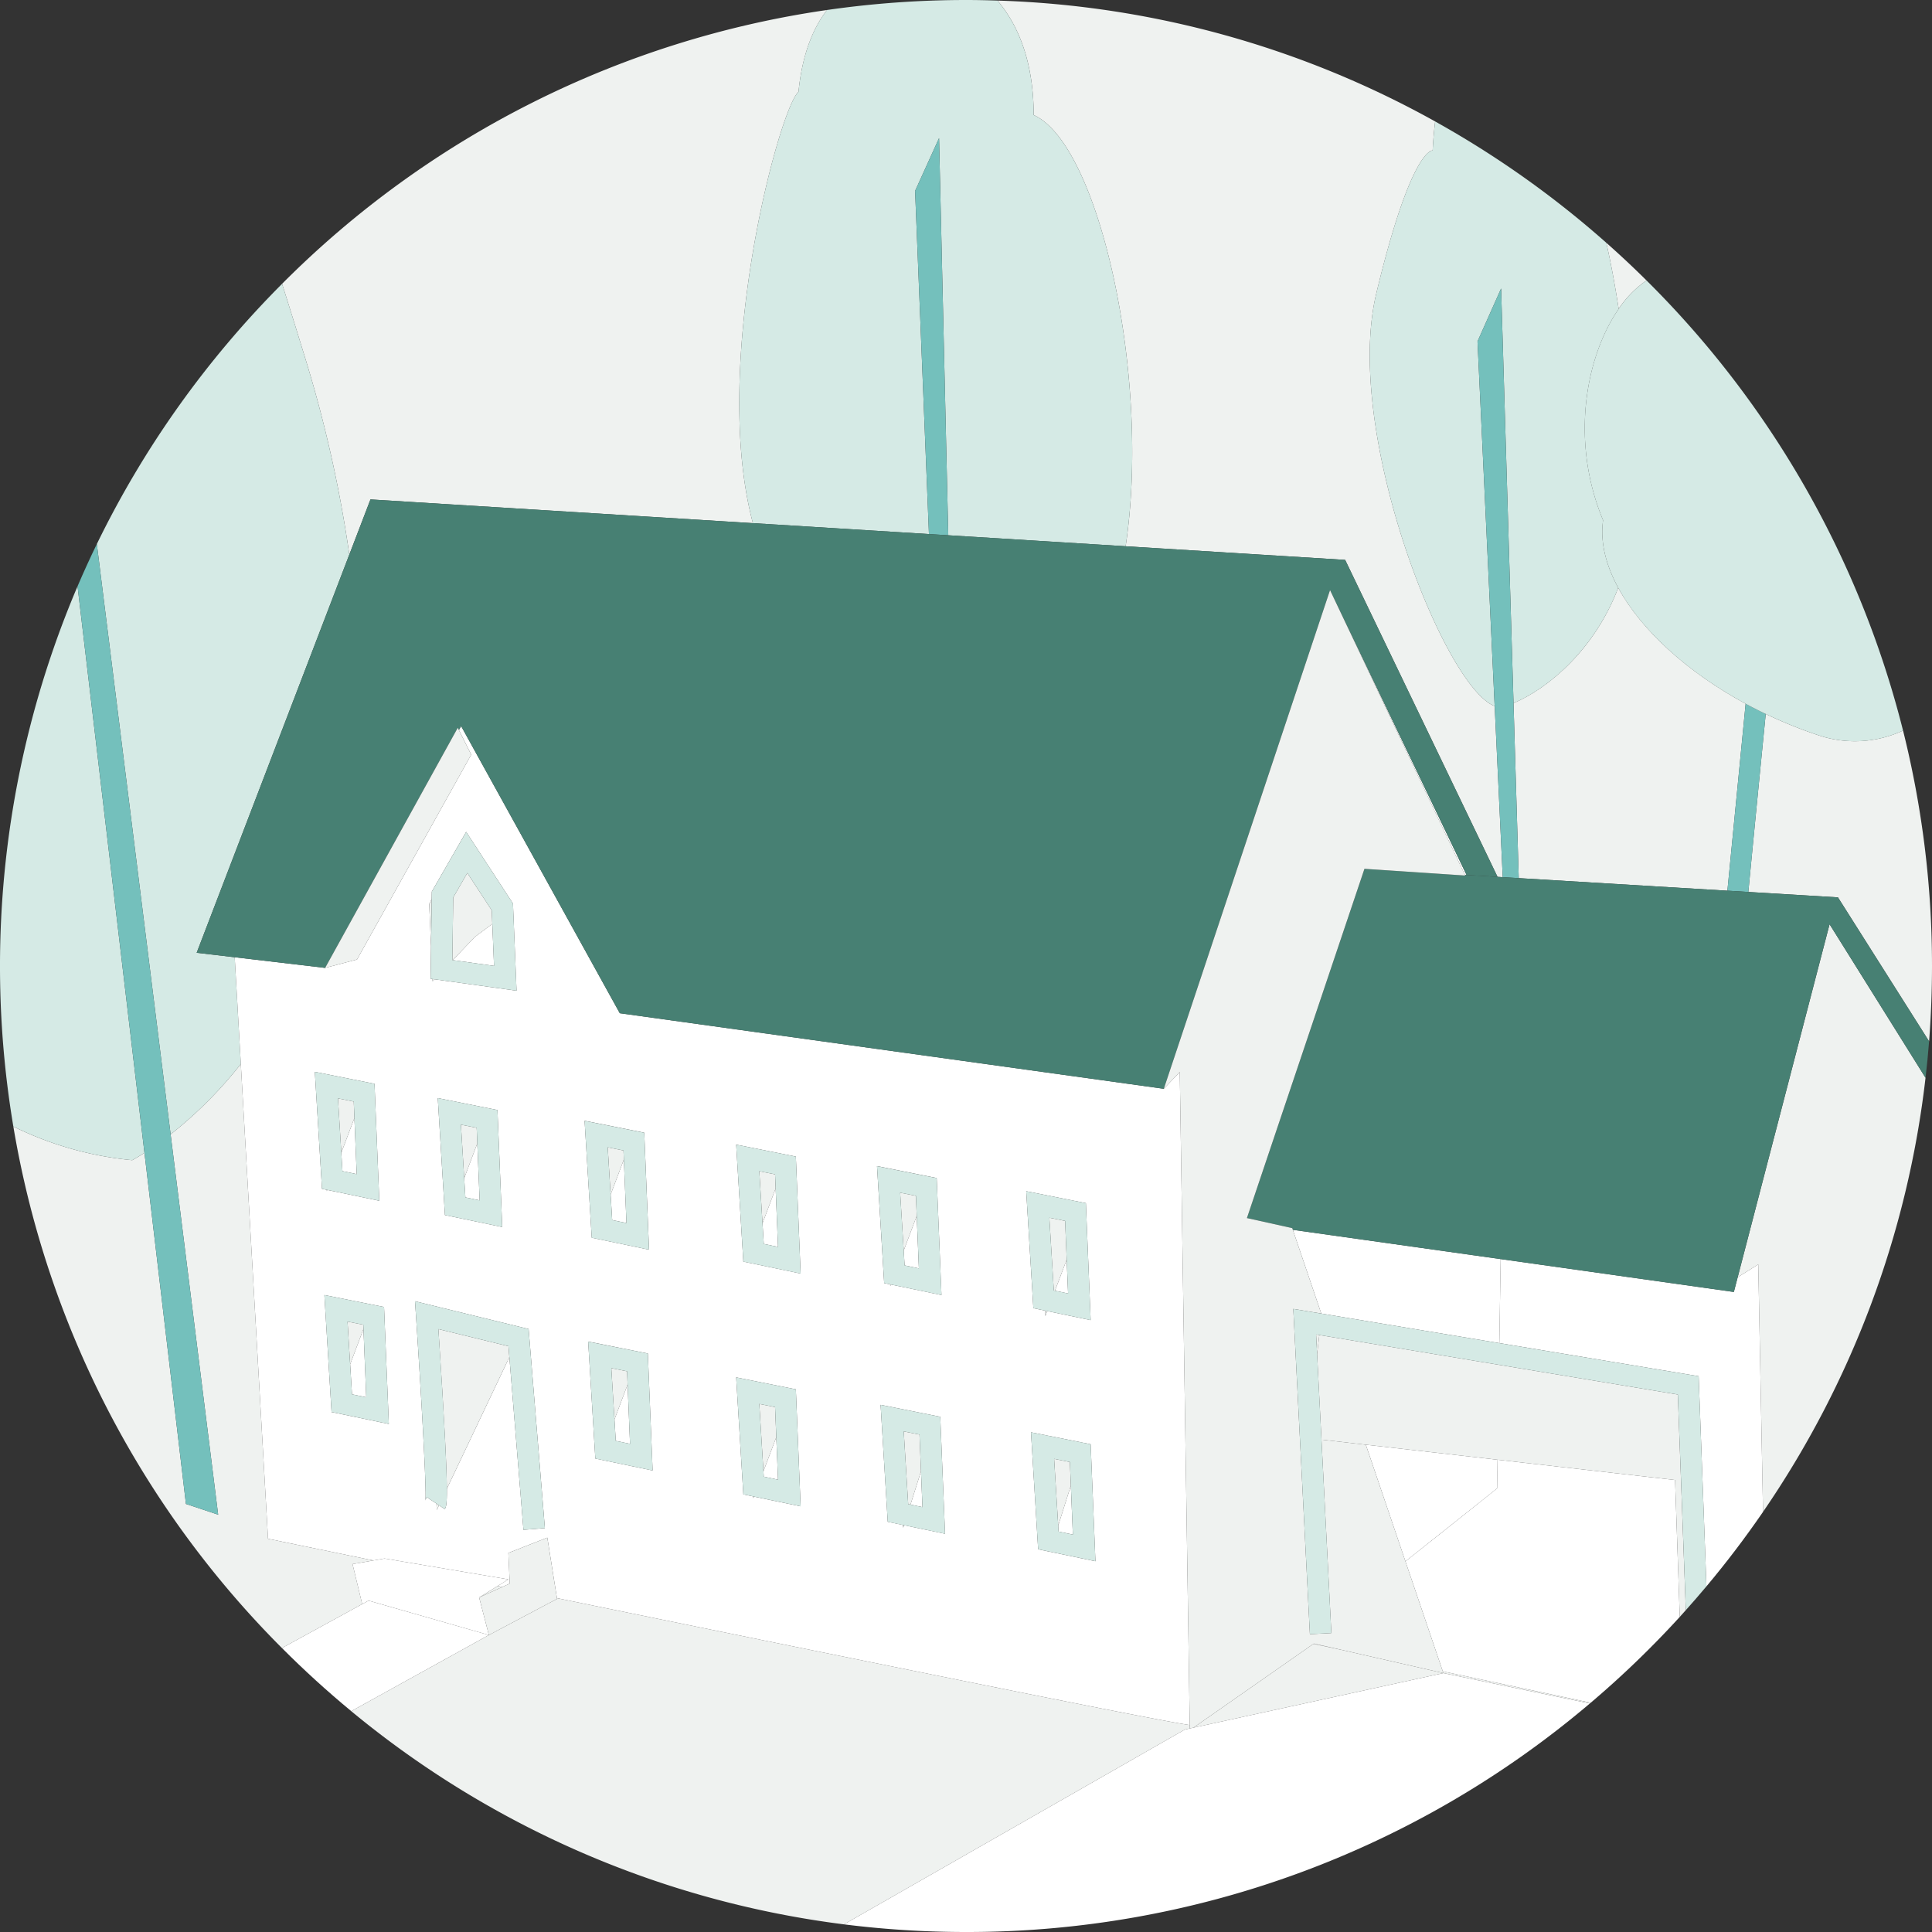 <svg xmlns="http://www.w3.org/2000/svg" viewBox="0 0 576 576">
  <rect x="0" y="0" width="576" height="576" fill="#333333" stroke="none"/>
  <defs>
    <style>
      .cls-1 {
        fill: #eff2f0;
      }

      .cls-2 {
        fill: #d5eae5;
      }

      .cls-3 {
        fill: #74c0bc;
      }

      .cls-4 {
        fill: #fff;
      }

      .cls-5 {
        fill: #478073;
      }
    </style>
  </defs>
  <title>jer-graphic-buyahome-01</title>
  <g id="Lines">
    <g>
      <path class="cls-1" d="M518.063,380.805l6.139-3.837,1.422,73.771A286.326,286.326,0,0,0,574.07,321.325l-28.611-45.777Z"/>
      <path class="cls-1" d="M105.107,466.311l6.212-1.081c-19.23-3.955-31.408-6.466-31.408-6.466L71.8,317.213A126.26,126.26,0,0,1,50.868,338.2L65.041,451.579l-9.608-3.2L43.072,343.715c-1.275.806-2.5,1.538-3.651,2.177A101.591,101.591,0,0,1,3.979,335.847,287.263,287.263,0,0,0,84.055,491.341l23.931-13.1Z"/>
      <path class="cls-1" d="M149.758,473.126l-1.378-.283-5.528,3.422Z"/>
      <path class="cls-1" d="M335.594,162.861l65.445,4.059,45.433,94.5,1.547.094-2.4-51c-15.035-5.613-45.159-81.933-35.3-122.99,10.492-43.709,16.811-42.662,16.811-42.662s.151-3.737.741-8.655A286.43,286.43,0,0,0,297.4.169c5.4,6.45,10.752,16.831,10.779,34.13C327.856,43.083,343.135,112.947,335.594,162.861Z"/>
      <path class="cls-1" d="M490.894,83.618q-5.834-5.791-12-11.24c1.341,5.846,2.59,12.567,3.689,19.714A31.273,31.273,0,0,1,490.894,83.618Z"/>
      <path class="cls-1" d="M430.323,498.811,474,507.863l.249-.21-44.1-9.36Z"/>
      <polygon class="cls-1" points="391.572 490.105 355.812 515.078 430.323 498.811 399.616 491.813 391.572 490.105"/>
      <path class="cls-1" d="M515,265.551l5.438-55.743c-17.466-9.464-31.169-22.021-37.99-34.575-6.976,18.356-20.81,30.008-31.212,34.39l1.56,52.179Z"/>
      <path class="cls-1" d="M84.1,84.614q3.177,10.028,6.563,21.083a385.727,385.727,0,0,1,13.485,59.635l6.3-16.434,114.016,7.071c-12.725-47.708,8.03-124,13.6-128.569,1.214-12.343,4.975-19.9,8.533-24.425A287.2,287.2,0,0,0,84.1,84.614Z"/>
      <path class="cls-1" d="M541.988,219.155a135.468,135.468,0,0,1-15.56-6.3c-1.941,19.642-3.906,39.673-5.185,53.068l26.719,1.61,27.171,42.93q.858-11.122.867-22.468a288.565,288.565,0,0,0-8.632-70.195A34.032,34.032,0,0,1,541.988,219.155Z"/>
      <path class="cls-1" d="M354.727,515.315l-.016-1.023c-8.373-1.015-111.227-21.958-188.666-37.826l.034.214-20.324,10.784-41.032,22.7a286.717,286.717,0,0,0,146.9,63.556l101.656-58.089Z"/>
      <path class="cls-2" d="M410.313,87.522c-9.855,41.057,20.269,117.377,35.3,122.99L440.5,101.789,447.537,86l3.7,123.625c10.4-4.382,24.235-16.033,31.212-34.39-3.741-6.884-5.419-13.765-4.509-20.13-9.94-23.856-5.07-48.943,4.649-63.01-1.1-7.147-2.348-13.868-3.689-19.714a288.76,288.76,0,0,0-51.031-36.172c-.59,4.917-.741,8.655-.741,8.655S420.805,43.813,410.313,87.522Z"/>
      <path class="cls-2" d="M71.8,317.213l-1.824-31.821-11.34-1.334,45.512-118.726A385.727,385.727,0,0,0,90.662,105.7Q87.275,94.633,84.1,84.614A288.747,288.747,0,0,0,28.868,162.2l22,176A126.26,126.26,0,0,0,71.8,317.213Z"/>
      <path class="cls-2" d="M43.072,343.715,23.119,174.785A289.027,289.027,0,0,0,3.979,335.847,101.591,101.591,0,0,0,39.42,345.893C40.572,345.253,41.8,344.521,43.072,343.715Z"/>
      <path class="cls-2" d="M224.462,155.969l52.492,3.255-4.131-102.3,7.145-15.743,2.747,118.4,52.879,3.279c7.541-49.914-7.738-119.778-27.417-128.562C308.15,17,302.793,6.619,297.4.169,294.276.068,291.146,0,288,0a290.314,290.314,0,0,0-41.409,2.976c-3.558,4.523-7.318,12.082-8.533,24.425C232.492,31.97,211.737,108.262,224.462,155.969Z"/>
      <polygon class="cls-3" points="279.968 41.178 272.823 56.921 276.954 159.225 282.715 159.582 279.968 41.178"/>
      <polygon class="cls-3" points="451.233 209.623 447.537 85.998 440.497 101.789 445.617 210.512 448.019 261.514 452.794 261.801 451.233 209.623"/>
      <path class="cls-3" d="M521.243,265.928c1.279-13.4,3.244-33.427,5.185-53.068q-3.063-1.464-5.993-3.051L515,265.551Z"/>
      <path class="cls-4" d="M446.474,435.2l-.132,8.545s-12.022,9.618-27.333,21.75l11.139,32.8,44.1,9.36a289.756,289.756,0,0,0,26.553-25.6l-1.4-40.811Z"/>
      <polygon class="cls-4" points="391.708 490.011 391.572 490.105 399.616 491.813 391.708 490.011"/>
      <path class="cls-4" d="M518.063,380.805l-1.138,4.372-69.525-9.8-.388,25.052L506.43,410.3l2.32,62.655q8.956-10.679,16.874-22.21L524.2,376.968Z"/>
      <polygon class="cls-4" points="182.051 356.154 182.516 363.748 186.768 364.633 185.995 345.696 182.051 356.154"/>
      <polygon class="cls-4" points="183.192 423.188 183.584 429.579 187.835 430.465 187.114 412.789 183.192 423.188"/>
      <polygon class="cls-4" points="134.979 286.251 147.289 287.961 146.774 275.444 141.549 279.348 134.979 286.251"/>
      <polygon class="cls-4" points="271.45 448.582 275.017 449.325 274.582 438.654 271.45 448.582"/>
      <polygon class="cls-4" points="227.331 364.695 227.709 370.865 231.96 371.75 231.248 354.307 227.331 364.695"/>
      <polygon class="cls-4" points="227.61 438.642 227.709 440.255 231.96 441.14 231.443 428.476 227.61 438.642"/>
      <polygon class="cls-4" points="269.427 372.831 269.699 377.27 273.95 378.155 273.312 362.527 269.427 372.831"/>
      <polygon class="cls-4" points="436.738 260.833 437.23 260.863 396.534 175.931 436.738 260.833"/>
      <polygon class="cls-4" points="314.523 384.814 318.431 385.628 318.019 375.542 314.523 384.814"/>
      <polygon class="cls-4" points="101.759 343.665 102.095 349.158 106.346 350.043 105.663 333.31 101.759 343.665"/>
      <path class="cls-4" d="M346.975,324.605,184.784,302.079l-47.306-85.6-.663,1.178,3.666,7.332-34.04,61.072-9.511,2.5-26.955-3.171L71.8,317.213l8.112,141.55s12.178,2.512,31.408,6.466l3.328-.579,36.915,6.222-3.182,1.97,1.378.283,2.219-1.009-.415-9.125,11.614-4.562,2.869,18.036c77.439,15.869,180.293,36.811,188.666,37.826L351.731,319.6Zm-218.237-58.78,10.241-17.809h0v0l13.954,21.366L154,295.36l-24.46-3.4-.575.6-.03-.688-.556-.077.132-9.667-.548-12.595.74-1.446Zm20.995,99.993-17.081-3.559-2.135-34.873,17.792,3.559Zm-55.868-46.26,17.792,3.559,1.423,34.873-15.506-3.23-.144.382-.019-.417L96,354.431Zm5.147,101.451-.079.21-.01-.229-.076-.016L96.712,386.1,114.5,389.66l1.423,34.873ZM156.062,456.1l-4.2-51.489-18.634,39.229c.036,5.06-.3,5.57-.636,6.071l-1.707-1.138-.662,1.394-.1-1.9-2.862-1.908a2.705,2.705,0,0,0-.43,1.036c.43-3.149-1.495-35.457-2.809-55.081l-.292-4.363L157.6,396.23l4.846,59.354Zm36.017-118.4,1.423,34.873-17.081-3.559-2.135-34.873Zm-14.59,97.146-2.135-34.873,17.792,3.559,1.423,34.873Zm47.087,11.837-.025-.55-2.937-.612-2.135-34.873,17.792,3.559,1.423,34.873-13.929-2.9Zm-2.962-70.552-2.135-34.873,17.792,3.559,1.423,34.873Zm57.647-24.909,1.423,34.873-15.077-3.141-.188.5-.024-.542-1.791-.373-2.135-34.873Zm-9.987,104.251-.083-.826-4.52-.941-2.135-34.873,17.792,3.558,1.423,34.873-12.239-2.55ZM323.742,358.7l1.423,34.873-12.93-2.694-.556,1.474-.072-1.6-3.523-.734-2.135-34.873ZM309.508,461.9l-2.135-34.873,17.792,3.558,1.423,34.873Z"/>
      <polygon class="cls-4" points="138.396 351.25 138.747 356.987 142.998 357.872 142.305 340.883 138.396 351.25"/>
      <polygon class="cls-4" points="315.493 454.831 315.603 456.624 319.854 457.509 319.258 442.897 315.493 454.831"/>
      <polygon class="cls-4" points="104.393 406.739 104.942 415.701 109.193 416.587 108.361 396.214 104.393 406.739"/>
      <polygon class="cls-4" points="371.759 363.152 406.796 259.028 371.754 363.151 371.759 363.152"/>
      <polygon class="cls-4" points="447.013 400.434 447.4 375.381 385.439 366.651 393.92 391.622 447.013 400.434"/>
      <path class="cls-4" d="M446.342,443.746l.132-8.545L407.2,430.717,419.009,465.5C434.32,453.363,446.342,443.746,446.342,443.746Z"/>
      <polygon class="cls-5" points="69.976 285.392 96.931 288.563 136.477 216.979 136.816 217.656 137.479 216.478 184.784 302.079 346.975 324.605 396.534 175.931 437.23 260.863 446.472 261.42 401.039 166.92 335.594 162.861 282.715 159.582 276.954 159.225 224.462 155.969 110.447 148.898 104.147 165.332 58.636 284.058 69.976 285.392"/>
      <path class="cls-5" d="M521.243,265.928,515,265.551l-62.2-3.75-4.775-.288-1.547-.094-9.241-.557-.493-.03.094.2-30.035-2L371.759,363.152l13.511,3,.169.5,61.961,8.73,69.525,9.8,1.138-4.372,27.4-105.257,28.611,45.777c.415-3.6.782-7.217,1.063-10.857l-27.171-42.93Z"/>
      <polygon class="cls-1" points="346.975 324.605 351.731 319.6 354.711 514.292 354.727 515.315 355.812 515.078 391.572 490.105 391.708 490.011 399.616 491.813 430.323 498.811 430.147 498.292 419.009 465.495 407.197 430.717 393.982 429.208 396.924 486.88 390.527 487.206 385.579 390.237 393.92 391.622 385.439 366.651 385.27 366.154 371.759 363.152 371.754 363.151 406.796 259.028 436.831 261.031 436.738 260.833 396.534 175.931 346.975 324.605"/>
      <polygon class="cls-1" points="392.382 397.86 392.679 403.684 393.336 398.019 392.382 397.86"/>
      <path class="cls-1" d="M393.336,398.019l-.657,5.666,1.3,25.524,13.216,1.509,39.277,4.484,52.93,6.042,1.4,40.811c.606-.665,1.2-1.34,1.8-2.01l-2.381-64.286Z"/>
      <polygon class="cls-1" points="140.482 224.988 136.816 217.656 136.477 216.979 96.931 288.563 106.442 286.06 140.482 224.988"/>
      <polygon class="cls-1" points="128.515 282.135 128.707 268.095 127.967 269.541 128.515 282.135"/>
      <polygon class="cls-1" points="128.969 292.568 129.544 291.963 128.939 291.879 128.969 292.568"/>
      <polygon class="cls-1" points="134.865 286.236 134.979 286.251 141.549 279.348 146.774 275.444 146.609 271.409 139.327 260.261 135.12 267.577 134.865 286.236"/>
      <circle class="cls-1" cx="138.982" cy="248.018" r="0.001" transform="translate(-145.261 253.934) rotate(-61.928)"/>
      <polygon class="cls-4" points="148.38 472.843 151.562 470.873 114.647 464.651 111.319 465.23 105.107 466.311 107.986 478.236 109.878 477.2 145.755 487.464 142.852 476.265 148.38 472.843"/>
      <polygon class="cls-1" points="151.562 462.992 151.977 472.117 149.758 473.126 142.852 476.265 145.755 487.464 166.079 476.68 166.045 476.465 163.176 458.43 151.562 462.992"/>
      <polygon class="cls-1" points="130.22 450.17 130.882 448.776 130.122 448.269 130.22 450.17"/>
      <path class="cls-1" d="M130.7,396.25c1.872,28.322,2.479,41.383,2.523,47.593l18.634-39.229-.266-3.258Z"/>
      <polygon class="cls-1" points="108.31 394.953 103.614 394.014 104.393 406.739 108.361 396.214 108.31 394.953"/>
      <polygon class="cls-1" points="98.933 421.219 99.013 421.009 98.923 420.99 98.933 421.219"/>
      <polygon class="cls-1" points="186.952 408.831 182.256 407.892 183.192 423.188 187.114 412.789 186.952 408.831"/>
      <polygon class="cls-1" points="231.077 419.506 226.381 418.567 227.61 438.642 231.443 428.476 231.077 419.506"/>
      <polygon class="cls-1" points="224.576 446.689 224.766 446.185 224.551 446.14 224.576 446.689"/>
      <polygon class="cls-1" points="274.134 427.691 269.438 426.752 270.766 448.439 271.45 448.582 274.582 438.654 274.134 427.691"/>
      <polygon class="cls-1" points="269.274 455.479 269.514 454.721 269.192 454.654 269.274 455.479"/>
      <polygon class="cls-1" points="318.971 435.875 314.275 434.937 315.493 454.831 319.258 442.897 318.971 435.875"/>
      <polygon class="cls-1" points="97.431 355.142 97.576 354.759 97.413 354.725 97.431 355.142"/>
      <polygon class="cls-1" points="105.463 328.41 100.767 327.471 101.759 343.665 105.663 333.31 105.463 328.41"/>
      <polygon class="cls-1" points="185.884 343 181.188 342.061 182.051 356.154 185.995 345.696 185.884 343"/>
      <polygon class="cls-1" points="231.077 350.116 226.381 349.178 227.331 364.695 231.248 354.307 231.077 350.116"/>
      <polygon class="cls-1" points="265.42 383.458 265.608 382.96 265.396 382.916 265.42 383.458"/>
      <polygon class="cls-1" points="273.067 356.521 268.371 355.583 269.427 372.831 273.312 362.527 273.067 356.521"/>
      <polygon class="cls-1" points="311.68 392.354 312.236 390.88 311.608 390.75 311.68 392.354"/>
      <polygon class="cls-1" points="317.548 363.995 312.852 363.056 314.179 384.743 314.523 384.814 318.019 375.542 317.548 363.995"/>
      <polygon class="cls-1" points="142.115 336.238 137.419 335.299 138.396 351.25 142.305 340.883 142.115 336.238"/>
      <path class="cls-2" d="M97.576,354.759l15.506,3.23-1.423-34.873-17.792-3.559L96,354.431l1.412.294Zm4.519-5.6-.336-5.493-.992-16.194,4.7.939.2,4.9.683,16.734Z"/>
      <path class="cls-2" d="M96.712,386.1l2.135,34.873.076.016.09.019,16.915,3.524L114.5,389.66Zm8.229,29.6-.549-8.962-.779-12.725,4.7.939.051,1.261.832,20.373Z"/>
      <path class="cls-2" d="M175.354,399.979l2.135,34.873,17.081,3.558-1.423-34.873Zm8.229,29.6-.391-6.391-.937-15.3,4.7.939.162,3.958.721,17.676Z"/>
      <path class="cls-2" d="M237.272,414.213l-17.792-3.559,2.135,34.873,2.937.612.215.045,13.929,2.9Zm-9.563,26.042-.1-1.613-1.229-20.075,4.7.939.366,8.97.517,12.664Z"/>
      <path class="cls-2" d="M280.329,422.4l-17.792-3.558,2.135,34.873,4.52.941.322.067,12.239,2.55Zm-8.879,26.184-.684-.143-1.328-21.687,4.7.939.447,10.963.436,10.671Z"/>
      <path class="cls-2" d="M307.373,427.024l2.135,34.873,17.081,3.559-1.423-34.873Zm8.229,29.6-.11-1.792-1.218-19.895,4.7.939.287,7.021.6,14.612Z"/>
      <path class="cls-2" d="M132.653,362.26l17.081,3.559-1.423-34.873-17.792-3.559Zm6.094-5.273-.351-5.736-.977-15.951,4.7.939.19,4.645L143,357.872Z"/>
      <path class="cls-2" d="M128.383,291.8l.556.077.605.084,24.46,3.4-1.068-25.977-13.954-21.366v0h0l-10.241,17.809-.031,2.27-.192,14.041Zm10.945-31.541,7.281,11.148.166,4.035.514,12.518-12.31-1.71-.114-.016.256-18.659Z"/>
      <path class="cls-2" d="M193.5,372.579l-1.423-34.873-17.792-3.558,2.135,34.873Zm-10.986-8.832-.465-7.593-.863-14.094,4.7.939.11,2.7.773,18.937Z"/>
      <path class="cls-2" d="M219.479,341.265l2.135,34.873,17.081,3.559-1.423-34.873Zm8.229,29.6-.378-6.169-.95-15.518,4.7.938.171,4.19.712,17.443Z"/>
      <path class="cls-2" d="M265.4,382.916l.212.044,15.077,3.141-1.423-34.873-17.792-3.559,2.135,34.873Zm4.3-5.646-.272-4.439-1.056-17.249,4.7.939.245,6.005.638,15.628Z"/>
      <path class="cls-2" d="M311.608,390.75l.628.131,12.93,2.694L323.742,358.7l-17.792-3.559,2.135,34.873Zm2.915-5.936-.344-.071-1.328-21.687,4.7.939.471,11.547.412,10.086Z"/>
      <path class="cls-2" d="M447.013,400.434l-53.093-8.812-8.34-1.384,4.948,96.968,6.4-.325-2.943-57.672-1.3-25.524-.3-5.824.954.158,106.886,17.74,2.381,64.286q3.131-3.5,6.147-7.094L506.43,410.3Z"/>
      <path class="cls-2" d="M123.729,387.952l.292,4.363c1.314,19.625,3.239,51.932,2.809,55.081a2.705,2.705,0,0,1,.43-1.036l2.862,1.908.76.507,1.707,1.138c.334-.5.672-1.011.636-6.071-.044-6.209-.651-19.271-2.523-47.593l20.891,5.106.266,3.258,4.2,51.489,6.384-.52L157.6,396.23Z"/>
      <path class="cls-3" d="M55.433,448.376l9.608,3.2L50.868,338.2l-22-176q-3.021,6.212-5.749,12.587L43.072,343.715Z"/>
      <path class="cls-2" d="M482.585,92.092c-9.719,14.067-14.59,39.154-4.649,63.01-.909,6.365.769,13.246,4.509,20.13,6.821,12.554,20.524,25.111,37.99,34.575q2.928,1.586,5.993,3.051a135.468,135.468,0,0,0,15.56,6.3,34.032,34.032,0,0,0,25.38-1.35A287.62,287.62,0,0,0,490.894,83.618,31.273,31.273,0,0,0,482.585,92.092Z"/>
      <path class="cls-4" d="M355.812,515.078l-1.086.237-1.45.316L251.621,573.721A290.783,290.783,0,0,0,288,576a286.828,286.828,0,0,0,186-68.137l-43.677-9.052Z"/>
      <path class="cls-4" d="M109.878,477.2l-1.892,1.036-23.931,13.1q9.87,9.9,20.668,18.824l41.032-22.7Z"/>
    </g>
  </g>
</svg>
